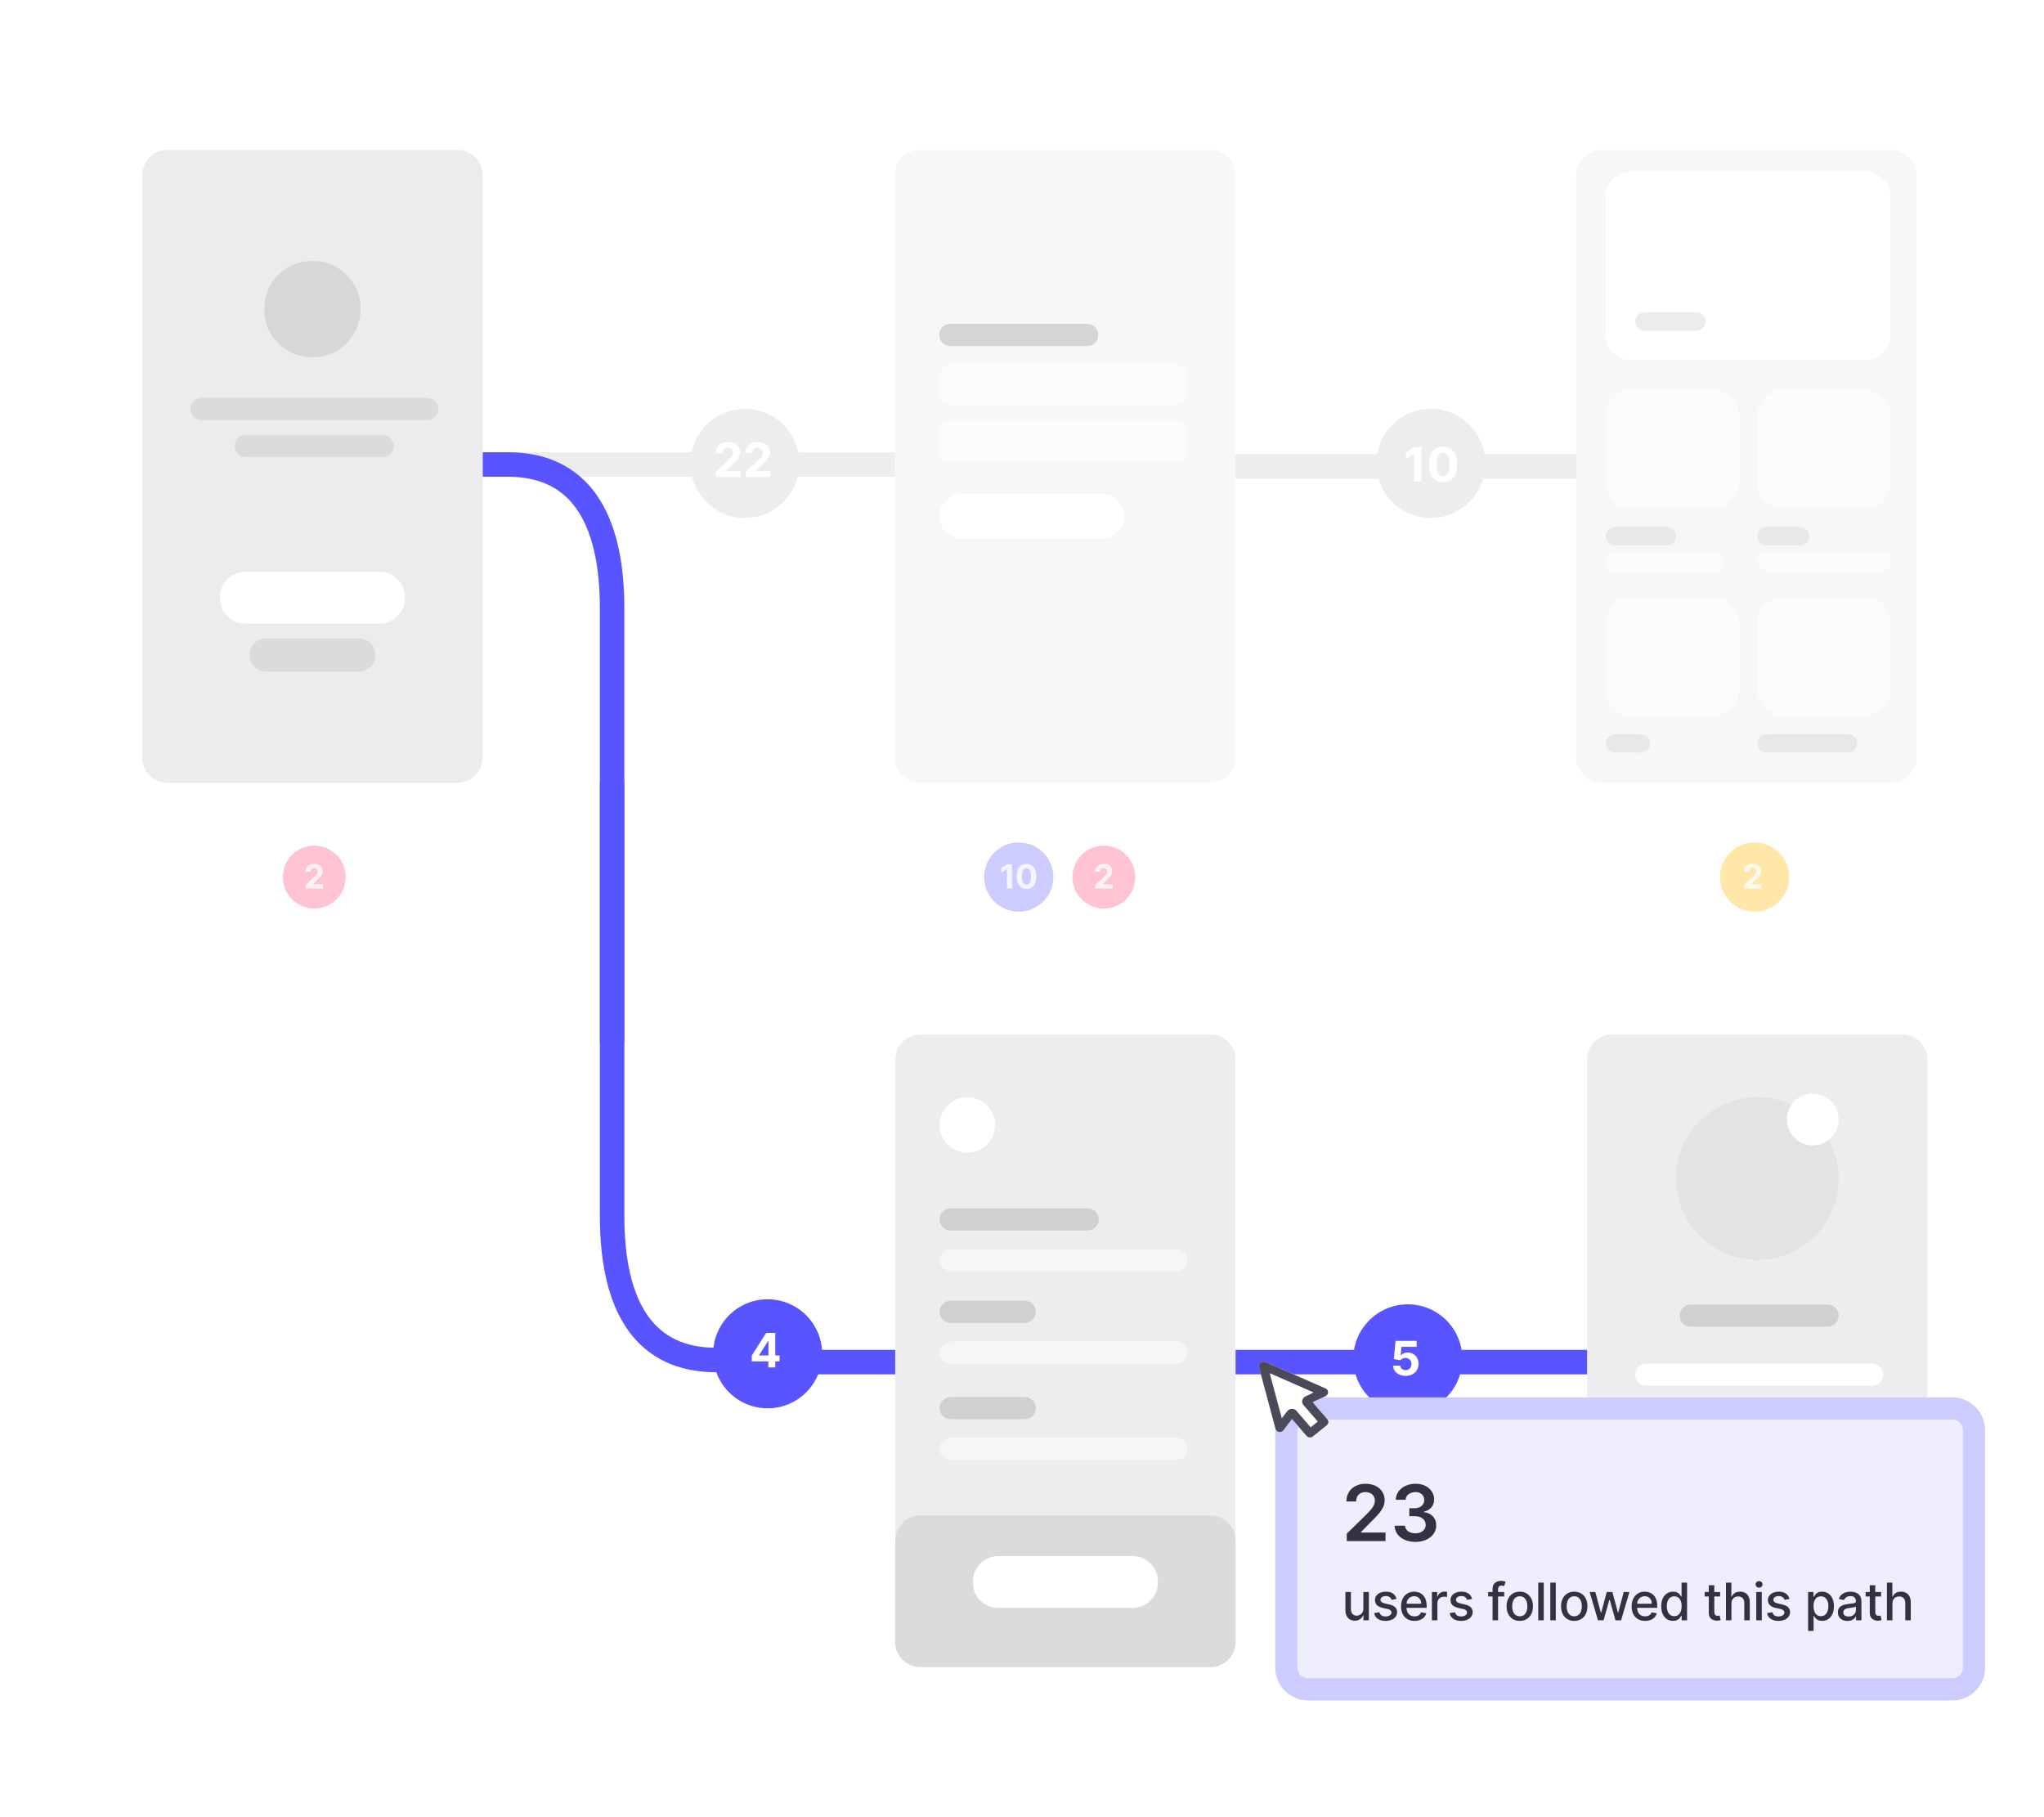 <svg width="450" height="400" viewBox="0 0 450 400" fill="none" xmlns="http://www.w3.org/2000/svg">
<path d="M106.252 102.242H203" stroke="#EDEDEF" stroke-width="5.39" stroke-linecap="square"/>
<path d="M268.682 102.656H350" stroke="#EDEDEF" stroke-width="5.39" stroke-linecap="square"/>
<path fill-rule="evenodd" clip-rule="evenodd" d="M164 114C170.627 114 176 108.627 176 102C176 95.373 170.627 90 164 90C157.373 90 152 95.373 152 102C152 108.627 157.373 114 164 114Z" fill="#EDEDEF"/>
<path fill-rule="evenodd" clip-rule="evenodd" d="M315 114C321.627 114 327 108.627 327 102C327 95.373 321.627 90 315 90C308.373 90 303 95.373 303 102C303 108.627 308.373 114 315 114Z" fill="#EDEDEF"/>
<path d="M157.616 105.001V103.843L160.321 101.338C160.551 101.116 160.744 100.915 160.9 100.737C161.059 100.559 161.179 100.385 161.26 100.214C161.342 100.041 161.383 99.854 161.383 99.653C161.383 99.431 161.332 99.239 161.23 99.078C161.129 98.915 160.99 98.79 160.815 98.703C160.639 98.614 160.44 98.57 160.217 98.57C159.985 98.57 159.782 98.617 159.609 98.711C159.436 98.805 159.302 98.94 159.208 99.115C159.114 99.291 159.067 99.5 159.067 99.742H157.542C157.542 99.245 157.654 98.813 157.879 98.447C158.105 98.081 158.42 97.798 158.826 97.597C159.232 97.397 159.699 97.297 160.229 97.297C160.773 97.297 161.247 97.393 161.65 97.586C162.056 97.777 162.371 98.042 162.596 98.38C162.821 98.719 162.934 99.108 162.934 99.546C162.934 99.833 162.877 100.116 162.763 100.396C162.652 100.675 162.453 100.986 162.166 101.327C161.879 101.666 161.474 102.073 160.952 102.548L159.843 103.635V103.687H163.034V105.001H157.616ZM164.198 105.001V103.843L166.904 101.338C167.134 101.116 167.327 100.915 167.482 100.737C167.641 100.559 167.761 100.385 167.842 100.214C167.924 100.041 167.965 99.854 167.965 99.653C167.965 99.431 167.914 99.239 167.813 99.078C167.711 98.915 167.573 98.79 167.397 98.703C167.221 98.614 167.022 98.57 166.8 98.57C166.567 98.57 166.364 98.617 166.191 98.711C166.018 98.805 165.884 98.94 165.79 99.115C165.696 99.291 165.649 99.5 165.649 99.742H164.124C164.124 99.245 164.237 98.813 164.462 98.447C164.687 98.081 165.002 97.798 165.408 97.597C165.814 97.397 166.281 97.297 166.811 97.297C167.355 97.297 167.829 97.393 168.232 97.586C168.638 97.777 168.953 98.042 169.178 98.38C169.403 98.719 169.516 99.108 169.516 99.546C169.516 99.833 169.459 100.116 169.345 100.396C169.234 100.675 169.035 100.986 168.748 101.327C168.461 101.666 168.056 102.073 167.534 102.548L166.425 103.635V103.687H169.616V105.001H164.198Z" fill="white"/>
<path d="M312.922 98.401V106.001H311.316V99.926H311.271L309.531 101.017V99.592L311.412 98.401H312.922ZM317.709 106.168C317.07 106.166 316.521 106.008 316.061 105.697C315.603 105.385 315.251 104.933 315.003 104.342C314.758 103.751 314.637 103.04 314.64 102.208C314.64 101.38 314.762 100.673 315.007 100.089C315.254 99.505 315.607 99.061 316.065 98.757C316.525 98.45 317.073 98.297 317.709 98.297C318.344 98.297 318.891 98.45 319.349 98.757C319.809 99.064 320.163 99.509 320.41 100.093C320.658 100.675 320.78 101.38 320.778 102.208C320.778 103.042 320.654 103.755 320.406 104.346C320.162 104.937 319.81 105.389 319.353 105.7C318.895 106.012 318.347 106.168 317.709 106.168ZM317.709 104.836C318.144 104.836 318.492 104.617 318.751 104.179C319.011 103.741 319.14 103.084 319.137 102.208C319.137 101.632 319.078 101.152 318.959 100.769C318.843 100.385 318.677 100.097 318.462 99.904C318.249 99.711 317.998 99.614 317.709 99.614C317.276 99.614 316.929 99.831 316.67 100.264C316.41 100.697 316.279 101.345 316.276 102.208C316.276 102.792 316.334 103.28 316.451 103.671C316.569 104.059 316.736 104.351 316.952 104.546C317.167 104.739 317.419 104.836 317.709 104.836Z" fill="white"/>
<path d="M224.692 168.219V218.237" stroke="url(#paint0_linear_2459_156713)" stroke-width="1.393" stroke-linecap="square"/>
<path fill-rule="evenodd" clip-rule="evenodd" d="M224.286 199.988C228.11 199.988 231.21 196.888 231.21 193.064C231.21 189.24 228.11 186.141 224.286 186.141C220.462 186.141 217.362 189.24 217.362 193.064C217.362 196.888 220.462 199.988 224.286 199.988Z" fill="#CDCCFF" stroke="#CDCCFF" stroke-width="1.393"/>
<path opacity="0.8" d="M222.812 190.245V195.576H221.685V191.315H221.654L220.433 192.08V191.08L221.753 190.245H222.812ZM225.986 195.693C225.539 195.692 225.153 195.581 224.831 195.363C224.509 195.144 224.262 194.827 224.089 194.412C223.917 193.998 223.832 193.499 223.833 192.916C223.833 192.334 223.919 191.839 224.091 191.429C224.265 191.019 224.512 190.708 224.833 190.494C225.156 190.279 225.54 190.172 225.986 190.172C226.432 190.172 226.816 190.279 227.137 190.494C227.46 190.71 227.708 191.022 227.882 191.432C228.055 191.84 228.141 192.334 228.139 192.916C228.139 193.5 228.053 194 227.879 194.415C227.707 194.83 227.461 195.147 227.14 195.365C226.819 195.584 226.434 195.693 225.986 195.693ZM225.986 194.759C226.292 194.759 226.536 194.605 226.718 194.298C226.9 193.991 226.99 193.53 226.989 192.916C226.989 192.511 226.947 192.174 226.864 191.905C226.782 191.636 226.666 191.434 226.515 191.299C226.366 191.164 226.189 191.096 225.986 191.096C225.683 191.096 225.44 191.248 225.257 191.551C225.075 191.855 224.983 192.31 224.982 192.916C224.982 193.325 225.022 193.667 225.104 193.941C225.187 194.214 225.304 194.419 225.455 194.556C225.606 194.691 225.783 194.759 225.986 194.759Z" fill="white"/>
<path d="M243.428 168.219V218.237" stroke="url(#paint1_linear_2459_156713)" stroke-width="1.393" stroke-linecap="square"/>
<path fill-rule="evenodd" clip-rule="evenodd" d="M243.019 199.988C246.843 199.988 249.943 196.888 249.943 193.064C249.943 189.24 246.843 186.141 243.019 186.141C239.196 186.141 236.096 189.24 236.096 193.064C236.096 196.888 239.196 199.988 243.019 199.988Z" fill="#FFC3D2"/>
<path opacity="0.8" d="M241.143 195.576V194.764L243.041 193.007C243.202 192.85 243.338 192.71 243.447 192.585C243.558 192.46 243.642 192.338 243.7 192.218C243.757 192.096 243.785 191.965 243.785 191.825C243.785 191.669 243.75 191.534 243.679 191.421C243.608 191.307 243.51 191.219 243.387 191.158C243.264 191.096 243.124 191.065 242.968 191.065C242.805 191.065 242.663 191.098 242.541 191.164C242.42 191.229 242.326 191.324 242.26 191.447C242.194 191.571 242.161 191.717 242.161 191.887H241.091C241.091 191.538 241.17 191.236 241.328 190.979C241.486 190.722 241.707 190.523 241.992 190.383C242.276 190.242 242.604 190.172 242.976 190.172C243.358 190.172 243.69 190.239 243.973 190.375C244.258 190.508 244.479 190.694 244.637 190.932C244.795 191.17 244.874 191.442 244.874 191.749C244.874 191.951 244.834 192.149 244.754 192.345C244.676 192.542 244.536 192.759 244.335 192.999C244.133 193.237 243.85 193.522 243.483 193.855L242.705 194.618V194.655H244.944V195.576H241.143Z" fill="white"/>
<path d="M385.881 168.219V218.237" stroke="url(#paint2_linear_2459_156713)" stroke-width="1.393" stroke-linecap="square"/>
<path fill-rule="evenodd" clip-rule="evenodd" d="M386.289 199.988C390.113 199.988 393.212 196.888 393.212 193.064C393.212 189.24 390.113 186.141 386.289 186.141C382.465 186.141 379.365 189.24 379.365 193.064C379.365 196.888 382.465 199.988 386.289 199.988Z" fill="#FFE7A9" stroke="#FFE7A9" stroke-width="1.393"/>
<path opacity="0.8" d="M384.005 195.576V194.764L385.903 193.007C386.065 192.85 386.2 192.71 386.309 192.585C386.42 192.46 386.505 192.338 386.562 192.218C386.619 192.096 386.648 191.965 386.648 191.825C386.648 191.669 386.612 191.534 386.541 191.421C386.47 191.307 386.373 191.219 386.249 191.158C386.126 191.096 385.987 191.065 385.83 191.065C385.667 191.065 385.525 191.098 385.403 191.164C385.282 191.229 385.188 191.324 385.122 191.447C385.056 191.571 385.023 191.717 385.023 191.887H383.953C383.953 191.538 384.032 191.236 384.19 190.979C384.348 190.722 384.569 190.523 384.854 190.383C385.139 190.242 385.467 190.172 385.838 190.172C386.22 190.172 386.552 190.239 386.835 190.375C387.12 190.508 387.341 190.694 387.499 190.932C387.657 191.17 387.736 191.442 387.736 191.749C387.736 191.951 387.696 192.149 387.616 192.345C387.538 192.542 387.398 192.759 387.197 192.999C386.996 193.237 386.712 193.522 386.346 193.855L385.567 194.618V194.655H387.806V195.576H384.005Z" fill="white"/>
<path d="M266.366 33H202.571C199.494 33 197 35.494 197 38.572V166.716C197 169.793 199.494 172.287 202.571 172.287H266.366C269.443 172.287 271.938 169.793 271.938 166.716V38.572C271.938 35.494 269.443 33 266.366 33Z" fill="#F6F7F8"/>
<path d="M242.614 108.758H211.662C208.963 108.758 206.774 110.946 206.774 113.645C206.774 116.344 208.963 118.532 211.662 118.532H242.614C245.313 118.532 247.502 116.344 247.502 113.645C247.502 110.946 245.313 108.758 242.614 108.758Z" fill="white"/>
<path opacity="0.5" d="M258.911 80.25H209.212C207.866 80.25 206.774 81.341 206.774 82.688V86.772C206.774 88.119 207.866 89.21 209.212 89.21H258.911C260.257 89.21 261.349 88.119 261.349 86.772V82.688C261.349 81.341 260.257 80.25 258.911 80.25Z" fill="white"/>
<path opacity="0.5" d="M258.911 92.461H209.212C207.866 92.461 206.774 93.552 206.774 94.898V98.983C206.774 100.33 207.866 101.421 209.212 101.421H258.911C260.257 101.421 261.349 100.33 261.349 98.983V94.898C261.349 93.552 260.257 92.461 258.911 92.461Z" fill="white"/>
<path opacity="0.5" d="M239.362 71.289H209.212C207.866 71.289 206.774 72.38 206.774 73.727V73.739C206.774 75.085 207.866 76.176 209.212 76.176H239.362C240.708 76.176 241.8 75.085 241.8 73.739V73.727C241.8 72.38 240.708 71.289 239.362 71.289Z" fill="#B5B5B5"/>
<path d="M416.366 33H352.571C349.494 33 347 35.494 347 38.572V166.716C347 169.793 349.494 172.287 352.571 172.287H416.366C419.443 172.287 421.938 169.793 421.938 166.716V38.572C421.938 35.494 419.443 33 416.366 33Z" fill="#F6F7F8"/>
<path opacity="0.5" d="M377.269 85.836H359.088C356.011 85.836 353.517 88.33 353.517 91.407V106.33C353.517 109.407 356.011 111.901 359.088 111.901H377.269C380.346 111.901 382.84 109.407 382.84 106.33V91.407C382.84 88.33 380.346 85.836 377.269 85.836Z" fill="white"/>
<path opacity="0.5" d="M377.546 121.68H355.553C354.428 121.68 353.517 122.591 353.517 123.716V123.716C353.517 124.841 354.428 125.752 355.553 125.752H377.546C378.67 125.752 379.582 124.841 379.582 123.716V123.716C379.582 122.591 378.67 121.68 377.546 121.68Z" fill="white"/>
<path opacity="0.5" d="M366.957 115.977H355.553C354.428 115.977 353.517 116.888 353.517 118.013V118.013C353.517 119.138 354.428 120.049 355.553 120.049H366.957C368.081 120.049 368.993 119.138 368.993 118.013V118.013C368.993 116.888 368.081 115.977 366.957 115.977Z" fill="#DBDBDE"/>
<path opacity="0.5" d="M410.665 85.836H392.485C389.408 85.836 386.913 88.33 386.913 91.407V106.33C386.913 109.407 389.408 111.901 392.485 111.901H410.665C413.742 111.901 416.237 109.407 416.237 106.33V91.407C416.237 88.33 413.742 85.836 410.665 85.836Z" fill="white"/>
<path opacity="0.5" d="M414.2 121.68H388.949C387.825 121.68 386.913 122.591 386.913 123.716V123.716C386.913 124.841 387.825 125.752 388.949 125.752H414.2C415.325 125.752 416.237 124.841 416.237 123.716V123.716C416.237 122.591 415.325 121.68 414.2 121.68Z" fill="white"/>
<path opacity="0.5" d="M396.28 115.977H388.949C387.825 115.977 386.913 116.888 386.913 118.013V118.013C386.913 119.138 387.825 120.049 388.949 120.049H396.28C397.405 120.049 398.317 119.138 398.317 118.013V118.013C398.317 116.888 397.405 115.977 396.28 115.977Z" fill="#DBDBDE"/>
<path opacity="0.5" d="M377.269 131.453H359.088C356.011 131.453 353.517 133.948 353.517 137.025V151.947C353.517 155.024 356.011 157.518 359.088 157.518H377.269C380.346 157.518 382.84 155.024 382.84 151.947V137.025C382.84 133.948 380.346 131.453 377.269 131.453Z" fill="white"/>
<path opacity="0.5" d="M361.255 161.602H355.553C354.428 161.602 353.517 162.513 353.517 163.638C353.517 164.763 354.428 165.674 355.553 165.674H361.255C362.379 165.674 363.291 164.763 363.291 163.638C363.291 162.513 362.379 161.602 361.255 161.602Z" fill="#DBDBDE"/>
<path opacity="0.5" d="M410.665 131.453H392.485C389.408 131.453 386.913 133.948 386.913 137.025V151.947C386.913 155.024 389.408 157.518 392.485 157.518H410.665C413.742 157.518 416.237 155.024 416.237 151.947V137.025C416.237 133.948 413.742 131.453 410.665 131.453Z" fill="white"/>
<path opacity="0.5" d="M406.869 161.602H388.949C387.825 161.602 386.913 162.513 386.913 163.638C386.913 164.763 387.825 165.674 388.949 165.674H406.869C407.994 165.674 408.906 164.763 408.906 163.638C408.906 162.513 407.994 161.602 406.869 161.602Z" fill="#DBDBDE"/>
<path d="M410.665 37.773H359.088C356.011 37.773 353.517 40.268 353.517 43.345V73.744C353.517 76.821 356.011 79.315 359.088 79.315H410.665C413.742 79.315 416.236 76.821 416.236 73.744V43.345C416.236 40.268 413.742 37.773 410.665 37.773Z" fill="white"/>
<path opacity="0.5" d="M373.471 68.734H362.068C360.943 68.734 360.031 69.646 360.031 70.771V70.771C360.031 71.895 360.943 72.807 362.068 72.807H373.471C374.596 72.807 375.508 71.895 375.508 70.771V70.771C375.508 69.646 374.596 68.734 373.471 68.734Z" fill="#DBDBDE"/>
<path d="M161 299.828H359" stroke="#5854FF" stroke-width="5.39" stroke-linecap="square"/>
<path fill-rule="evenodd" clip-rule="evenodd" d="M309.94 311.109C316.568 311.109 321.94 305.737 321.94 299.109C321.94 292.482 316.568 287.109 309.94 287.109C303.313 287.109 297.94 292.482 297.94 299.109C297.94 305.737 303.313 311.109 309.94 311.109Z" fill="#5854FF"/>
<path d="M309.458 302.859C308.933 302.859 308.466 302.762 308.055 302.569C307.647 302.376 307.323 302.11 307.083 301.772C306.843 301.433 306.718 301.044 306.708 300.606H308.267C308.284 300.901 308.408 301.139 308.638 301.323C308.868 301.506 309.141 301.597 309.458 301.597C309.71 301.597 309.933 301.541 310.126 301.43C310.321 301.316 310.473 301.159 310.582 300.959C310.693 300.756 310.749 300.524 310.749 300.261C310.749 299.994 310.692 299.759 310.578 299.556C310.467 299.353 310.313 299.195 310.115 299.081C309.917 298.968 309.69 298.909 309.436 298.907C309.213 298.907 308.997 298.953 308.786 299.044C308.578 299.136 308.416 299.261 308.3 299.419L306.872 299.163L307.232 295.156H311.877V296.469H308.556L308.36 298.373H308.404C308.538 298.185 308.739 298.029 309.009 297.905C309.279 297.781 309.58 297.72 309.914 297.72C310.372 297.72 310.78 297.827 311.139 298.042C311.497 298.258 311.781 298.553 311.988 298.929C312.196 299.303 312.299 299.733 312.296 300.22C312.299 300.733 312.18 301.188 311.94 301.586C311.703 301.982 311.37 302.293 310.942 302.521C310.517 302.746 310.022 302.859 309.458 302.859Z" fill="white"/>
<path d="M106.252 102.25C106.252 102.25 109.959 102.25 111.867 102.25C127.13 102.25 134.761 113.252 134.761 133.962C134.761 150.789 134.761 229.318 134.761 229.318" stroke="#5854FF" stroke-width="5.39"/>
<path d="M163.271 299.365C163.271 299.365 159.563 299.365 157.655 299.365C142.393 299.365 134.762 288.363 134.762 267.653C134.762 250.826 134.762 172.297 134.762 172.297" stroke="#5854FF" stroke-width="5.39"/>
<path d="M68.783 168.219V218.237" stroke="url(#paint3_linear_2459_156713)" stroke-width="1.393" stroke-linecap="square"/>
<path fill-rule="evenodd" clip-rule="evenodd" d="M69.191 199.988C73.015 199.988 76.115 196.888 76.115 193.064C76.115 189.24 73.015 186.141 69.191 186.141C65.367 186.141 62.268 189.24 62.268 193.064C62.268 196.888 65.367 199.988 69.191 199.988Z" fill="#FFC3D2"/>
<path opacity="0.8" d="M67.314 195.576V194.764L69.212 193.007C69.373 192.85 69.508 192.71 69.618 192.585C69.729 192.46 69.813 192.338 69.87 192.218C69.927 192.096 69.956 191.965 69.956 191.825C69.956 191.669 69.921 191.534 69.849 191.421C69.778 191.307 69.681 191.219 69.558 191.158C69.435 191.096 69.295 191.065 69.139 191.065C68.976 191.065 68.833 191.098 68.712 191.164C68.59 191.229 68.497 191.324 68.431 191.447C68.365 191.571 68.332 191.717 68.332 191.887H67.262C67.262 191.538 67.341 191.236 67.499 190.979C67.657 190.722 67.878 190.523 68.162 190.383C68.447 190.242 68.775 190.172 69.147 190.172C69.528 190.172 69.861 190.239 70.144 190.375C70.428 190.508 70.65 190.694 70.807 190.932C70.965 191.17 71.044 191.442 71.044 191.749C71.044 191.951 71.004 192.149 70.925 192.345C70.847 192.542 70.707 192.759 70.505 192.999C70.304 193.237 70.02 193.522 69.654 193.855L68.876 194.618V194.655H71.115V195.576H67.314Z" fill="white"/>
<path d="M100.683 33H36.888C33.811 33 31.316 35.494 31.316 38.572V166.716C31.316 169.793 33.811 172.287 36.888 172.287H100.683C103.76 172.287 106.254 169.793 106.254 166.716V38.572C106.254 35.494 103.76 33 100.683 33Z" fill="#ECECEE"/>
<path d="M83.578 125.859H53.993C50.916 125.859 48.422 128.354 48.422 131.431V131.692C48.422 134.769 50.916 137.263 53.993 137.263H83.578C86.654 137.263 89.149 134.769 89.149 131.692V131.431C89.149 128.354 86.654 125.859 83.578 125.859Z" fill="white"/>
<path d="M78.966 140.523H58.602C56.578 140.523 54.937 142.165 54.937 144.189C54.937 146.213 56.578 147.854 58.602 147.854H78.966C80.99 147.854 82.631 146.213 82.631 144.189C82.631 142.165 80.99 140.523 78.966 140.523Z" fill="#DBDBDE"/>
<path d="M94.042 87.578H44.343C42.997 87.578 41.905 88.669 41.905 90.016V90.028C41.905 91.374 42.997 92.465 44.343 92.465H94.042C95.388 92.465 96.48 91.374 96.48 90.028V90.016C96.48 88.669 95.388 87.578 94.042 87.578Z" fill="#DBDBDE"/>
<path d="M84.267 95.734H54.117C52.771 95.734 51.68 96.826 51.68 98.172V98.184C51.68 99.53 52.771 100.622 54.117 100.622H84.267C85.614 100.622 86.705 99.53 86.705 98.184V98.172C86.705 96.826 85.614 95.734 84.267 95.734Z" fill="#DBDBDE"/>
<path opacity="0.4" d="M68.928 57.445H68.643C62.873 57.445 58.196 62.122 58.196 67.892V68.177C58.196 73.946 62.873 78.623 68.643 78.623H68.928C74.697 78.623 79.374 73.946 79.374 68.177V67.892C79.374 62.122 74.697 57.445 68.928 57.445Z" fill="#B7B7BD"/>
<path d="M266.452 227.688H202.657C199.58 227.688 197.086 230.182 197.086 233.259V361.403C197.086 364.48 199.58 366.975 202.657 366.975H266.452C269.529 366.975 272.024 364.48 272.024 361.403V233.259C272.024 230.182 269.529 227.688 266.452 227.688Z" fill="#EDEDEF"/>
<path d="M266.451 333.57H202.656C199.579 333.57 197.085 336.065 197.085 339.142V361.395C197.085 364.472 199.579 366.967 202.656 366.967H266.451C269.528 366.967 272.023 364.472 272.023 361.395V339.142C272.023 336.065 269.528 333.57 266.451 333.57Z" fill="#DBDBDE"/>
<path d="M249.347 342.539H219.763C216.686 342.539 214.191 345.034 214.191 348.111V348.371C214.191 351.448 216.686 353.943 219.763 353.943H249.347C252.424 353.943 254.919 351.448 254.919 348.371V348.111C254.919 345.034 252.424 342.539 249.347 342.539Z" fill="white"/>
<path opacity="0.5" d="M258.997 274.93H209.298C207.952 274.93 206.86 276.021 206.86 277.367V277.379C206.86 278.726 207.952 279.817 209.298 279.817H258.997C260.343 279.817 261.435 278.726 261.435 277.379V277.367C261.435 276.021 260.343 274.93 258.997 274.93Z" fill="white"/>
<path opacity="0.5" d="M258.997 295.297H209.298C207.952 295.297 206.86 296.388 206.86 297.734V297.747C206.86 299.093 207.952 300.184 209.298 300.184H258.997C260.343 300.184 261.435 299.093 261.435 297.747V297.734C261.435 296.388 260.343 295.297 258.997 295.297Z" fill="white"/>
<path opacity="0.5" d="M258.997 316.469H209.298C207.952 316.469 206.86 317.56 206.86 318.906V318.918C206.86 320.265 207.952 321.356 209.298 321.356H258.997C260.343 321.356 261.435 320.265 261.435 318.918V318.906C261.435 317.56 260.343 316.469 258.997 316.469Z" fill="white"/>
<path opacity="0.5" d="M239.448 265.977H209.298C207.952 265.977 206.86 267.068 206.86 268.414V268.426C206.86 269.772 207.952 270.864 209.298 270.864H239.448C240.794 270.864 241.886 269.772 241.886 268.426V268.414C241.886 267.068 240.794 265.977 239.448 265.977Z" fill="#B5B5B5"/>
<path opacity="0.5" d="M225.601 286.32H209.298C207.952 286.32 206.86 287.412 206.86 288.758V288.77C206.86 290.116 207.952 291.208 209.298 291.208H225.601C226.947 291.208 228.038 290.116 228.038 288.77V288.758C228.038 287.412 226.947 286.32 225.601 286.32Z" fill="#B5B5B5"/>
<path opacity="0.5" d="M225.601 307.508H209.298C207.952 307.508 206.86 308.599 206.86 309.945V309.958C206.86 311.304 207.952 312.395 209.298 312.395H225.601C226.947 312.395 228.038 311.304 228.038 309.958V309.945C228.038 308.599 226.947 307.508 225.601 307.508Z" fill="#B5B5B5"/>
<path d="M219.078 247.632C219.078 244.259 216.343 241.523 212.969 241.523C209.595 241.523 206.86 244.259 206.86 247.632C206.86 251.006 209.595 253.742 212.969 253.742C216.343 253.742 219.078 251.006 219.078 247.632Z" fill="white"/>
<path fill-rule="evenodd" clip-rule="evenodd" d="M169 310C175.627 310 181 304.627 181 298C181 291.373 175.627 286 169 286C162.373 286 157 291.373 157 298C157 304.627 162.373 310 169 310Z" fill="#5854FF"/>
<path d="M165.501 299.662V298.397L168.674 293.398H169.765V295.15H169.119L167.119 298.315V298.374H171.628V299.662H165.501ZM169.149 300.998V299.276L169.179 298.716V293.398H170.685V300.998H169.149Z" fill="white"/>
<path d="M418.78 227.688H354.986C351.909 227.688 349.414 230.182 349.414 233.259V361.403C349.414 364.48 351.909 366.975 354.986 366.975H418.78C421.857 366.975 424.352 364.48 424.352 361.403V233.259C424.352 230.182 421.857 227.688 418.78 227.688Z" fill="#EDEDEF"/>
<path d="M418.776 344.164H354.982C351.905 344.164 349.41 346.659 349.41 349.736V361.4C349.41 364.477 351.905 366.971 354.982 366.971H418.776C421.854 366.971 424.348 364.477 424.348 361.4V349.736C424.348 346.659 421.854 344.164 418.776 344.164Z" fill="#EBEBEB"/>
<path d="M362.85 349.57H362.036C359.112 349.57 356.741 351.941 356.741 354.865C356.741 357.789 359.112 360.159 362.036 360.159H362.85C365.774 360.159 368.145 357.789 368.145 354.865C368.145 351.941 365.774 349.57 362.85 349.57Z" fill="white"/>
<path d="M379.14 349.57H378.326C375.402 349.57 373.031 351.941 373.031 354.865C373.031 357.789 375.402 360.159 378.326 360.159H379.14C382.064 360.159 384.435 357.789 384.435 354.865C384.435 351.941 382.064 349.57 379.14 349.57Z" fill="white"/>
<path d="M395.432 349.57H394.618C391.694 349.57 389.323 351.941 389.323 354.865C389.323 357.789 391.694 360.159 394.618 360.159H395.432C398.356 360.159 400.727 357.789 400.727 354.865C400.727 351.941 398.356 349.57 395.432 349.57Z" fill="white"/>
<path d="M411.722 349.57H410.908C407.984 349.57 405.613 351.941 405.613 354.865C405.613 357.789 407.984 360.159 410.908 360.159H411.722C414.646 360.159 417.017 357.789 417.017 354.865C417.017 351.941 414.646 349.57 411.722 349.57Z" fill="white"/>
<path d="M412.136 300.172H362.437C361.09 300.172 359.999 301.263 359.999 302.609V302.622C359.999 303.968 361.09 305.059 362.437 305.059H412.136C413.482 305.059 414.573 303.968 414.573 302.622V302.609C414.573 301.263 413.482 300.172 412.136 300.172Z" fill="white"/>
<path d="M412.136 309.141H362.437C361.09 309.141 359.999 310.232 359.999 311.578V311.59C359.999 312.937 361.09 314.028 362.437 314.028H412.136C413.482 314.028 414.573 312.937 414.573 311.59V311.578C414.573 310.232 413.482 309.141 412.136 309.141Z" fill="white"/>
<path d="M412.136 318.102H362.437C361.09 318.102 359.999 319.193 359.999 320.539V320.551C359.999 321.897 361.09 322.989 362.437 322.989H412.136C413.482 322.989 414.573 321.897 414.573 320.551V320.539C414.573 319.193 413.482 318.102 412.136 318.102Z" fill="white"/>
<path d="M412.136 327.062H362.437C361.09 327.062 359.999 328.154 359.999 329.5V329.512C359.999 330.858 361.09 331.95 362.437 331.95H412.136C413.482 331.95 414.573 330.858 414.573 329.512V329.5C414.573 328.154 413.482 327.062 412.136 327.062Z" fill="white"/>
<path opacity="0.5" d="M402.361 287.148H372.211C370.865 287.148 369.773 288.24 369.773 289.586V289.598C369.773 290.944 370.865 292.036 372.211 292.036H402.361C403.707 292.036 404.799 290.944 404.799 289.598V289.586C404.799 288.24 403.707 287.148 402.361 287.148Z" fill="#B5B5B5"/>
<path opacity="0.4" d="M404.798 259.443C404.798 249.546 396.775 241.523 386.878 241.523C376.981 241.523 368.958 249.546 368.958 259.443C368.958 269.34 376.981 277.363 386.878 277.363C396.775 277.363 404.798 269.34 404.798 259.443Z" fill="#D4D4D4"/>
<path d="M404.798 246.421C404.798 243.272 402.245 240.719 399.096 240.719C395.947 240.719 393.395 243.272 393.395 246.421V246.421C393.395 249.57 395.947 252.122 399.096 252.122C402.245 252.122 404.798 249.57 404.798 246.421V246.421Z" fill="white"/>
<g filter="url(#filter0_d_2459_156713)">
<path d="M283.194 314.787C283.194 312.16 285.324 310.031 287.95 310.031H429.827C432.454 310.031 434.583 312.16 434.583 314.787V367.103C434.583 369.729 432.454 371.858 429.827 371.858H287.95C285.324 371.858 283.194 369.729 283.194 367.103V314.787Z" fill="#EFEEFF"/>
<path d="M296.495 339.231V337.601L300.818 333.364C301.231 332.946 301.576 332.575 301.851 332.251C302.127 331.927 302.334 331.613 302.472 331.309C302.609 331.005 302.678 330.68 302.678 330.336C302.678 329.943 302.589 329.606 302.411 329.327C302.232 329.043 301.987 328.824 301.675 328.67C301.363 328.516 301.008 328.439 300.611 328.439C300.202 328.439 299.843 328.524 299.535 328.694C299.227 328.86 298.988 329.098 298.818 329.406C298.651 329.714 298.568 330.08 298.568 330.506H296.422C296.422 329.716 296.603 329.029 296.963 328.445C297.324 327.861 297.821 327.409 298.453 327.089C299.089 326.769 299.819 326.609 300.642 326.609C301.477 326.609 302.21 326.765 302.842 327.077C303.475 327.389 303.965 327.817 304.314 328.36C304.666 328.903 304.843 329.523 304.843 330.22C304.843 330.686 304.754 331.144 304.575 331.594C304.397 332.044 304.083 332.543 303.633 333.09C303.187 333.637 302.561 334.3 301.754 335.078L299.608 337.261V337.346H305.031V339.231H296.495ZM311.597 339.401C310.722 339.401 309.944 339.251 309.263 338.951C308.586 338.651 308.051 338.233 307.658 337.698C307.265 337.163 307.056 336.545 307.031 335.844H309.317C309.338 336.181 309.449 336.474 309.652 336.726C309.854 336.973 310.124 337.165 310.46 337.303C310.797 337.441 311.174 337.51 311.591 337.51C312.037 337.51 312.432 337.433 312.777 337.279C313.121 337.121 313.391 336.902 313.585 336.622C313.78 336.343 313.875 336.02 313.871 335.656C313.875 335.279 313.778 334.946 313.579 334.659C313.381 334.371 313.093 334.146 312.716 333.984C312.343 333.822 311.893 333.741 311.366 333.741H310.266V332.002H311.366C311.8 332.002 312.179 331.927 312.503 331.777C312.832 331.627 313.089 331.416 313.275 331.144C313.462 330.869 313.553 330.551 313.549 330.19C313.553 329.837 313.474 329.531 313.312 329.272C313.154 329.008 312.929 328.804 312.637 328.658C312.349 328.512 312.011 328.439 311.622 328.439C311.241 328.439 310.888 328.508 310.564 328.646C310.24 328.783 309.978 328.98 309.78 329.235C309.581 329.487 309.476 329.787 309.463 330.135H307.293C307.309 329.438 307.51 328.826 307.895 328.299C308.284 327.768 308.803 327.355 309.451 327.059C310.1 326.759 310.827 326.609 311.634 326.609C312.465 326.609 313.186 326.765 313.798 327.077C314.414 327.385 314.891 327.801 315.227 328.323C315.563 328.846 315.732 329.424 315.732 330.056C315.736 330.757 315.529 331.345 315.111 331.819C314.698 332.294 314.155 332.604 313.482 332.75V332.847C314.358 332.968 315.028 333.293 315.494 333.82C315.965 334.342 316.198 334.993 316.194 335.771C316.194 336.468 315.995 337.093 315.598 337.644C315.205 338.191 314.662 338.621 313.968 338.933C313.279 339.245 312.489 339.401 311.597 339.401Z" fill="#33333F"/>
<path d="M300.147 354.085V350.441H301.363V356.667H300.171V355.589H300.107C299.963 355.921 299.734 356.198 299.418 356.42C299.104 356.639 298.714 356.748 298.246 356.748C297.846 356.748 297.492 356.66 297.184 356.485C296.879 356.306 296.638 356.043 296.463 355.694C296.29 355.346 296.203 354.915 296.203 354.401V350.441H297.415V354.255C297.415 354.68 297.533 355.017 297.768 355.269C298.003 355.52 298.308 355.646 298.684 355.646C298.911 355.646 299.137 355.589 299.361 355.475C299.588 355.362 299.776 355.19 299.924 354.961C300.076 354.731 300.15 354.439 300.147 354.085ZM307.466 351.961L306.368 352.156C306.322 352.015 306.249 351.882 306.149 351.755C306.052 351.628 305.919 351.524 305.752 351.443C305.584 351.361 305.375 351.321 305.124 351.321C304.781 351.321 304.494 351.398 304.264 351.552C304.035 351.703 303.92 351.899 303.92 352.14C303.92 352.348 303.997 352.515 304.151 352.642C304.305 352.769 304.554 352.873 304.897 352.954L305.886 353.181C306.459 353.314 306.885 353.518 307.166 353.793C307.448 354.069 307.588 354.427 307.588 354.867C307.588 355.24 307.48 355.573 307.264 355.865C307.05 356.154 306.752 356.381 306.368 356.545C305.987 356.71 305.545 356.793 305.043 356.793C304.345 356.793 303.777 356.644 303.336 356.347C302.896 356.047 302.626 355.621 302.526 355.07L303.697 354.892C303.77 355.197 303.92 355.428 304.147 355.585C304.374 355.739 304.67 355.816 305.035 355.816C305.432 355.816 305.749 355.733 305.987 355.569C306.225 355.401 306.344 355.197 306.344 354.957C306.344 354.762 306.271 354.599 306.125 354.466C305.982 354.334 305.761 354.234 305.464 354.166L304.41 353.935C303.829 353.803 303.4 353.592 303.121 353.303C302.846 353.014 302.708 352.648 302.708 352.205C302.708 351.837 302.811 351.515 303.016 351.24C303.221 350.964 303.505 350.749 303.867 350.595C304.229 350.439 304.644 350.36 305.112 350.36C305.784 350.36 306.314 350.506 306.7 350.798C307.087 351.087 307.342 351.475 307.466 351.961ZM311.413 356.793C310.8 356.793 310.272 356.662 309.829 356.4C309.388 356.135 309.048 355.763 308.807 355.285C308.569 354.804 308.451 354.241 308.451 353.595C308.451 352.957 308.569 352.395 308.807 351.909C309.048 351.422 309.383 351.043 309.812 350.77C310.245 350.497 310.75 350.36 311.328 350.36C311.68 350.36 312.02 350.418 312.35 350.535C312.679 350.651 312.975 350.833 313.237 351.082C313.5 351.33 313.706 351.653 313.858 352.05C314.009 352.445 314.085 352.925 314.085 353.489V353.919H309.136V353.011H312.897C312.897 352.692 312.832 352.41 312.702 352.164C312.573 351.915 312.39 351.719 312.155 351.576C311.923 351.433 311.65 351.361 311.336 351.361C310.996 351.361 310.699 351.445 310.445 351.613C310.193 351.778 309.999 351.994 309.861 352.261C309.726 352.526 309.658 352.814 309.658 353.125V353.834C309.658 354.25 309.731 354.604 309.877 354.896C310.026 355.188 310.233 355.411 310.497 355.565C310.762 355.716 311.072 355.792 311.426 355.792C311.655 355.792 311.865 355.759 312.054 355.694C312.243 355.627 312.407 355.527 312.544 355.394C312.682 355.262 312.788 355.098 312.86 354.904L314.008 355.111C313.916 355.448 313.751 355.744 313.513 355.998C313.278 356.25 312.982 356.445 312.625 356.586C312.271 356.724 311.867 356.793 311.413 356.793ZM315.239 356.667V350.441H316.41V351.43H316.475C316.589 351.095 316.789 350.832 317.075 350.64C317.364 350.445 317.691 350.348 318.056 350.348C318.132 350.348 318.221 350.351 318.323 350.356C318.429 350.362 318.511 350.368 318.571 350.377V351.536C318.522 351.522 318.436 351.507 318.311 351.491C318.187 351.472 318.063 351.463 317.938 351.463C317.652 351.463 317.397 351.524 317.172 351.645C316.951 351.764 316.775 351.93 316.645 352.144C316.516 352.354 316.451 352.595 316.451 352.865V356.667H315.239ZM324.094 351.961L322.996 352.156C322.95 352.015 322.877 351.882 322.777 351.755C322.68 351.628 322.547 351.524 322.38 351.443C322.212 351.361 322.003 351.321 321.752 351.321C321.408 351.321 321.122 351.398 320.892 351.552C320.663 351.703 320.548 351.899 320.548 352.14C320.548 352.348 320.625 352.515 320.779 352.642C320.933 352.769 321.182 352.873 321.525 352.954L322.514 353.181C323.087 353.314 323.513 353.518 323.794 353.793C324.075 354.069 324.216 354.427 324.216 354.867C324.216 355.24 324.108 355.573 323.892 355.865C323.678 356.154 323.38 356.381 322.996 356.545C322.615 356.71 322.173 356.793 321.671 356.793C320.973 356.793 320.405 356.644 319.964 356.347C319.524 356.047 319.254 355.621 319.154 355.07L320.325 354.892C320.398 355.197 320.548 355.428 320.775 355.585C321.002 355.739 321.298 355.816 321.662 355.816C322.06 355.816 322.377 355.733 322.615 355.569C322.853 355.401 322.972 355.197 322.972 354.957C322.972 354.762 322.899 354.599 322.753 354.466C322.61 354.334 322.389 354.234 322.092 354.166L321.038 353.935C320.457 353.803 320.028 353.592 319.749 353.303C319.474 353.014 319.336 352.648 319.336 352.205C319.336 351.837 319.439 351.515 319.644 351.24C319.849 350.964 320.133 350.749 320.495 350.595C320.857 350.439 321.272 350.36 321.74 350.36C322.412 350.36 322.942 350.506 323.328 350.798C323.715 351.087 323.97 351.475 324.094 351.961ZM331.152 350.441V351.414H327.633V350.441H331.152ZM328.598 356.667V349.72C328.598 349.331 328.683 349.008 328.853 348.751C329.024 348.492 329.249 348.299 329.53 348.172C329.811 348.042 330.117 347.977 330.446 347.977C330.689 347.977 330.898 347.997 331.07 348.038C331.243 348.076 331.372 348.111 331.456 348.143L331.172 349.124C331.115 349.108 331.042 349.089 330.953 349.067C330.864 349.043 330.756 349.031 330.629 349.031C330.334 349.031 330.123 349.104 329.996 349.25C329.872 349.396 329.81 349.606 329.81 349.882V356.667H328.598ZM334.589 356.793C334.005 356.793 333.496 356.659 333.061 356.391C332.626 356.124 332.288 355.75 332.048 355.269C331.807 354.788 331.687 354.226 331.687 353.583C331.687 352.937 331.807 352.372 332.048 351.888C332.288 351.405 332.626 351.029 333.061 350.762C333.496 350.494 334.005 350.36 334.589 350.36C335.173 350.36 335.682 350.494 336.117 350.762C336.552 351.029 336.89 351.405 337.13 351.888C337.371 352.372 337.491 352.937 337.491 353.583C337.491 354.226 337.371 354.788 337.13 355.269C336.89 355.75 336.552 356.124 336.117 356.391C335.682 356.659 335.173 356.793 334.589 356.793ZM334.593 355.775C334.971 355.775 335.285 355.675 335.533 355.475C335.782 355.275 335.966 355.009 336.085 354.677C336.206 354.345 336.267 353.978 336.267 353.579C336.267 353.181 336.206 352.817 336.085 352.484C335.966 352.149 335.782 351.88 335.533 351.678C335.285 351.475 334.971 351.374 334.593 351.374C334.212 351.374 333.896 351.475 333.645 351.678C333.396 351.88 333.211 352.149 333.089 352.484C332.97 352.817 332.911 353.181 332.911 353.579C332.911 353.978 332.97 354.345 333.089 354.677C333.211 355.009 333.396 355.275 333.645 355.475C333.896 355.675 334.212 355.775 334.593 355.775ZM339.865 348.366V356.667H338.654V348.366H339.865ZM342.517 348.366V356.667H341.306V348.366H342.517ZM346.58 356.793C345.996 356.793 345.487 356.659 345.052 356.391C344.617 356.124 344.279 355.75 344.039 355.269C343.798 354.788 343.678 354.226 343.678 353.583C343.678 352.937 343.798 352.372 344.039 351.888C344.279 351.405 344.617 351.029 345.052 350.762C345.487 350.494 345.996 350.36 346.58 350.36C347.164 350.36 347.673 350.494 348.108 350.762C348.543 351.029 348.881 351.405 349.121 351.888C349.362 352.372 349.482 352.937 349.482 353.583C349.482 354.226 349.362 354.788 349.121 355.269C348.881 355.75 348.543 356.124 348.108 356.391C347.673 356.659 347.164 356.793 346.58 356.793ZM346.584 355.775C346.962 355.775 347.276 355.675 347.524 355.475C347.773 355.275 347.957 355.009 348.076 354.677C348.197 354.345 348.258 353.978 348.258 353.579C348.258 353.181 348.197 352.817 348.076 352.484C347.957 352.149 347.773 351.88 347.524 351.678C347.276 351.475 346.962 351.374 346.584 351.374C346.203 351.374 345.887 351.475 345.636 351.678C345.387 351.88 345.202 352.149 345.08 352.484C344.961 352.817 344.902 353.181 344.902 353.579C344.902 353.978 344.961 354.345 345.08 354.677C345.202 355.009 345.387 355.275 345.636 355.475C345.887 355.675 346.203 355.775 346.584 355.775ZM351.805 356.667L349.973 350.441H351.225L352.445 355.013H352.506L353.73 350.441H354.983L356.199 354.993H356.259L357.471 350.441H358.724L356.896 356.667H355.659L354.395 352.172H354.302L353.037 356.667H351.805ZM362.177 356.793C361.564 356.793 361.036 356.662 360.592 356.4C360.152 356.135 359.812 355.763 359.571 355.285C359.333 354.804 359.214 354.241 359.214 353.595C359.214 352.957 359.333 352.395 359.571 351.909C359.812 351.422 360.147 351.043 360.576 350.77C361.009 350.497 361.514 350.36 362.092 350.36C362.443 350.36 362.784 350.418 363.114 350.535C363.443 350.651 363.739 350.833 364.001 351.082C364.263 351.33 364.47 351.653 364.621 352.05C364.773 352.445 364.848 352.925 364.848 353.489V353.919H359.899V353.011H363.661C363.661 352.692 363.596 352.41 363.466 352.164C363.336 351.915 363.154 351.719 362.919 351.576C362.687 351.433 362.414 351.361 362.1 351.361C361.76 351.361 361.463 351.445 361.209 351.613C360.957 351.778 360.763 351.994 360.625 352.261C360.49 352.526 360.422 352.814 360.422 353.125V353.834C360.422 354.25 360.495 354.604 360.641 354.896C360.79 355.188 360.996 355.411 361.261 355.565C361.526 355.716 361.835 355.792 362.189 355.792C362.419 355.792 362.629 355.759 362.818 355.694C363.007 355.627 363.17 355.527 363.308 355.394C363.446 355.262 363.551 355.098 363.624 354.904L364.771 355.111C364.679 355.448 364.515 355.744 364.277 355.998C364.042 356.25 363.746 356.445 363.389 356.586C363.035 356.724 362.631 356.793 362.177 356.793ZM368.333 356.789C367.831 356.789 367.382 356.66 366.988 356.404C366.596 356.144 366.288 355.775 366.064 355.297C365.842 354.816 365.731 354.239 365.731 353.566C365.731 352.894 365.843 352.318 366.068 351.84C366.295 351.361 366.605 350.995 367 350.741C367.394 350.487 367.842 350.36 368.341 350.36C368.728 350.36 369.039 350.425 369.274 350.555C369.511 350.682 369.695 350.83 369.825 351.001C369.957 351.171 370.06 351.321 370.133 351.451H370.206V348.366H371.418V356.667H370.234V355.698H370.133C370.06 355.831 369.955 355.982 369.817 356.152C369.682 356.323 369.495 356.471 369.257 356.598C369.02 356.725 368.712 356.789 368.333 356.789ZM368.601 355.755C368.949 355.755 369.244 355.663 369.484 355.479C369.728 355.293 369.911 355.035 370.036 354.705C370.163 354.376 370.226 353.992 370.226 353.554C370.226 353.122 370.164 352.744 370.04 352.419C369.915 352.095 369.733 351.842 369.493 351.661C369.252 351.48 368.955 351.39 368.601 351.39C368.236 351.39 367.932 351.484 367.689 351.674C367.446 351.863 367.262 352.121 367.138 352.448C367.016 352.775 366.955 353.143 366.955 353.554C366.955 353.97 367.017 354.345 367.142 354.677C367.266 355.009 367.45 355.273 367.693 355.467C367.939 355.659 368.241 355.755 368.601 355.755ZM378.694 350.441V351.414H375.293V350.441H378.694ZM376.205 348.95H377.417V354.839C377.417 355.074 377.452 355.251 377.522 355.37C377.593 355.486 377.683 355.566 377.794 355.609C377.907 355.65 378.03 355.67 378.163 355.67C378.26 355.67 378.345 355.663 378.418 355.65C378.491 355.636 378.548 355.625 378.588 355.617L378.807 356.618C378.737 356.645 378.637 356.672 378.507 356.699C378.378 356.729 378.216 356.745 378.021 356.748C377.702 356.754 377.405 356.697 377.129 356.578C376.854 356.459 376.631 356.275 376.46 356.027C376.29 355.778 376.205 355.466 376.205 355.09V348.95ZM381.19 352.971V356.667H379.978V348.366H381.174V351.455H381.251C381.397 351.12 381.619 350.853 381.919 350.656C382.219 350.459 382.611 350.36 383.095 350.36C383.522 350.36 383.895 350.448 384.213 350.624C384.535 350.799 384.784 351.062 384.959 351.41C385.138 351.756 385.227 352.188 385.227 352.707V356.667H384.015V352.853C384.015 352.396 383.897 352.042 383.662 351.791C383.427 351.537 383.1 351.41 382.681 351.41C382.395 351.41 382.138 351.471 381.911 351.592C381.687 351.714 381.51 351.892 381.38 352.127C381.253 352.36 381.19 352.641 381.19 352.971ZM386.654 356.667V350.441H387.866V356.667H386.654ZM387.266 349.481C387.055 349.481 386.874 349.411 386.723 349.27C386.574 349.127 386.5 348.957 386.5 348.759C386.5 348.559 386.574 348.389 386.723 348.249C386.874 348.105 387.055 348.034 387.266 348.034C387.477 348.034 387.656 348.105 387.805 348.249C387.956 348.389 388.032 348.559 388.032 348.759C388.032 348.957 387.956 349.127 387.805 349.27C387.656 349.411 387.477 349.481 387.266 349.481ZM393.971 351.961L392.873 352.156C392.827 352.015 392.754 351.882 392.654 351.755C392.556 351.628 392.424 351.524 392.257 351.443C392.089 351.361 391.88 351.321 391.628 351.321C391.285 351.321 390.999 351.398 390.769 351.552C390.539 351.703 390.425 351.899 390.425 352.14C390.425 352.348 390.502 352.515 390.656 352.642C390.81 352.769 391.058 352.873 391.401 352.954L392.39 353.181C392.963 353.314 393.39 353.518 393.671 353.793C393.952 354.069 394.093 354.427 394.093 354.867C394.093 355.24 393.985 355.573 393.768 355.865C393.555 356.154 393.256 356.381 392.873 356.545C392.492 356.71 392.05 356.793 391.547 356.793C390.85 356.793 390.281 356.644 389.841 356.347C389.4 356.047 389.13 355.621 389.03 355.07L390.202 354.892C390.275 355.197 390.425 355.428 390.651 355.585C390.878 355.739 391.174 355.816 391.539 355.816C391.936 355.816 392.254 355.733 392.492 355.569C392.729 355.401 392.848 355.197 392.848 354.957C392.848 354.762 392.775 354.599 392.629 354.466C392.486 354.334 392.266 354.234 391.969 354.166L390.915 353.935C390.334 353.803 389.904 353.592 389.626 353.303C389.35 353.014 389.213 352.648 389.213 352.205C389.213 351.837 389.315 351.515 389.521 351.24C389.726 350.964 390.01 350.749 390.372 350.595C390.734 350.439 391.149 350.36 391.616 350.36C392.289 350.36 392.819 350.506 393.205 350.798C393.591 351.087 393.847 351.475 393.971 351.961ZM398.065 359.002V350.441H399.249V351.451H399.35C399.42 351.321 399.522 351.171 399.654 351.001C399.787 350.83 399.97 350.682 400.205 350.555C400.44 350.425 400.751 350.36 401.138 350.36C401.64 350.36 402.089 350.487 402.483 350.741C402.878 350.995 403.187 351.361 403.411 351.84C403.638 352.318 403.752 352.894 403.752 353.566C403.752 354.239 403.64 354.816 403.416 355.297C403.191 355.775 402.883 356.144 402.491 356.404C402.1 356.66 401.652 356.789 401.15 356.789C400.771 356.789 400.462 356.725 400.222 356.598C399.984 356.471 399.797 356.323 399.662 356.152C399.527 355.982 399.423 355.831 399.35 355.698H399.277V359.002H398.065ZM399.253 353.554C399.253 353.992 399.316 354.376 399.443 354.705C399.57 355.035 399.754 355.293 399.995 355.479C400.235 355.663 400.53 355.755 400.878 355.755C401.24 355.755 401.543 355.659 401.786 355.467C402.029 355.273 402.213 355.009 402.337 354.677C402.464 354.345 402.528 353.97 402.528 353.554C402.528 353.143 402.466 352.775 402.341 352.448C402.22 352.121 402.036 351.863 401.79 351.674C401.547 351.484 401.243 351.39 400.878 351.39C400.527 351.39 400.23 351.48 399.987 351.661C399.746 351.842 399.564 352.095 399.439 352.419C399.315 352.744 399.253 353.122 399.253 353.554ZM406.731 356.805C406.337 356.805 405.98 356.732 405.661 356.586C405.342 356.437 405.09 356.223 404.903 355.942C404.72 355.661 404.628 355.316 404.628 354.908C404.628 354.557 404.695 354.268 404.83 354.041C404.965 353.814 405.148 353.634 405.378 353.502C405.607 353.369 405.864 353.269 406.148 353.202C406.431 353.134 406.72 353.083 407.015 353.048C407.388 353.004 407.691 352.969 407.923 352.942C408.155 352.912 408.324 352.865 408.43 352.8C408.535 352.735 408.588 352.63 408.588 352.484V352.456C408.588 352.102 408.488 351.828 408.288 351.633C408.09 351.438 407.796 351.341 407.404 351.341C406.996 351.341 406.675 351.432 406.439 351.613C406.207 351.791 406.046 351.99 405.957 352.209L404.818 351.949C404.953 351.571 405.151 351.266 405.41 351.033C405.672 350.798 405.973 350.628 406.314 350.522C406.654 350.414 407.012 350.36 407.388 350.36C407.636 350.36 407.9 350.39 408.178 350.449C408.459 350.506 408.721 350.612 408.965 350.766C409.21 350.92 409.412 351.14 409.569 351.426C409.725 351.71 409.804 352.079 409.804 352.533V356.667H408.62V355.816H408.571C408.493 355.973 408.376 356.127 408.219 356.278C408.062 356.429 407.861 356.555 407.615 356.655C407.369 356.755 407.074 356.805 406.731 356.805ZM406.995 355.832C407.33 355.832 407.616 355.766 407.854 355.634C408.095 355.501 408.277 355.328 408.401 355.115C408.528 354.899 408.592 354.667 408.592 354.422V353.619C408.548 353.662 408.465 353.703 408.34 353.741C408.219 353.776 408.08 353.807 407.923 353.834C407.766 353.858 407.614 353.881 407.465 353.903C407.316 353.922 407.192 353.938 407.092 353.951C406.857 353.981 406.642 354.031 406.448 354.101C406.256 354.172 406.102 354.273 405.985 354.405C405.872 354.535 405.815 354.708 405.815 354.924C405.815 355.224 405.926 355.451 406.148 355.605C406.369 355.756 406.652 355.832 406.995 355.832ZM414.134 350.441V351.414H410.733V350.441H414.134ZM411.645 348.95H412.857V354.839C412.857 355.074 412.892 355.251 412.962 355.37C413.033 355.486 413.123 355.566 413.234 355.609C413.347 355.65 413.47 355.67 413.603 355.67C413.7 355.67 413.785 355.663 413.858 355.65C413.931 355.636 413.988 355.625 414.028 355.617L414.247 356.618C414.177 356.645 414.077 356.672 413.947 356.699C413.818 356.729 413.655 356.745 413.461 356.748C413.142 356.754 412.845 356.697 412.569 356.578C412.294 356.459 412.071 356.275 411.9 356.027C411.73 355.778 411.645 355.466 411.645 355.09V348.95ZM416.63 352.971V356.667H415.418V348.366H416.613V351.455H416.691C416.836 351.12 417.059 350.853 417.359 350.656C417.659 350.459 418.051 350.36 418.535 350.36C418.962 350.36 419.335 350.448 419.653 350.624C419.975 350.799 420.224 351.062 420.399 351.41C420.578 351.756 420.667 352.188 420.667 352.707V356.667H419.455V352.853C419.455 352.396 419.337 352.042 419.102 351.791C418.867 351.537 418.54 351.41 418.121 351.41C417.835 351.41 417.578 351.471 417.351 351.592C417.127 351.714 416.95 351.892 416.82 352.127C416.693 352.36 416.63 352.641 416.63 352.971Z" fill="#33333F"/>
<path d="M287.95 312.472H429.827V307.594H287.95V312.472ZM432.144 314.789V367.105H437.022V314.789H432.144ZM429.827 369.422H287.95V374.299H429.827V369.422ZM285.633 367.105V314.789H280.755V367.105H285.633ZM287.95 369.422C286.67 369.422 285.633 368.384 285.633 367.105H280.755C280.755 371.078 283.977 374.299 287.95 374.299V369.422ZM432.144 367.105C432.144 368.384 431.107 369.422 429.827 369.422V374.299C433.8 374.299 437.022 371.078 437.022 367.105H432.144ZM429.827 312.472C431.107 312.472 432.144 313.509 432.144 314.789H437.022C437.022 310.816 433.8 307.594 429.827 307.594V312.472ZM287.95 307.594C283.977 307.594 280.755 310.816 280.755 314.789H285.633C285.633 313.509 286.67 312.472 287.95 312.472V307.594Z" fill="#CDCCFF"/>
</g>
<path d="M277.875 299.761C277.624 299.829 277.408 299.989 277.275 300.206C277.143 300.423 277.105 300.68 277.169 300.919L280.817 314.533C280.951 315.032 281.483 315.323 282.007 315.183C282.244 315.119 282.425 314.994 282.555 314.832L284.445 312.35L287.67 316.099C287.918 316.377 288.306 316.477 288.668 316.38C288.805 316.343 288.943 316.306 289.054 316.174L292.091 313.73C292.508 313.388 292.586 312.781 292.219 312.408L288.978 308.651L291.842 307.31C292.035 307.203 292.193 307.046 292.296 306.857C292.531 306.386 292.331 305.841 291.802 305.613L278.553 299.796L278.544 299.812C278.336 299.719 278.099 299.701 277.875 299.761Z" fill="white"/>
<path d="M279.535 302.261L289.207 306.512L288.167 307.02L287.406 307.377C286.661 307.742 286.435 308.695 286.966 309.279L287.488 309.878L290.122 312.919L288.56 314.179L285.929 311.15L285.42 310.547C285.299 310.404 285.144 310.29 284.968 310.215C284.793 310.14 284.6 310.105 284.406 310.112C284.211 310.12 284.02 310.171 283.847 310.26C283.674 310.349 283.524 310.475 283.408 310.627L282.899 311.273L282.195 312.189L279.535 302.261ZM277.875 299.761C277.624 299.829 277.408 299.989 277.275 300.206C277.143 300.423 277.105 300.68 277.169 300.919L280.817 314.533C280.951 315.032 281.483 315.323 282.007 315.183C282.244 315.119 282.425 314.994 282.555 314.832L284.445 312.35L287.67 316.099C287.918 316.377 288.306 316.477 288.668 316.38C288.805 316.343 288.943 316.306 289.054 316.174L292.091 313.73C292.508 313.388 292.586 312.781 292.219 312.408L288.978 308.651L291.842 307.31C292.035 307.203 292.193 307.046 292.296 306.857C292.531 306.386 292.331 305.841 291.802 305.613L278.553 299.796L278.544 299.812C278.336 299.719 278.099 299.701 277.875 299.761Z" fill="#4A4A59"/>
<defs>
<filter id="filter0_d_2459_156713" x="270.755" y="297.594" width="176.267" height="86.703" filterUnits="userSpaceOnUse" color-interpolation-filters="sRGB">
<feFlood flood-opacity="0" result="BackgroundImageFix"/>
<feColorMatrix in="SourceAlpha" type="matrix" values="0 0 0 0 0 0 0 0 0 0 0 0 0 0 0 0 0 0 127 0" result="hardAlpha"/>
<feOffset/>
<feGaussianBlur stdDeviation="5"/>
<feColorMatrix type="matrix" values="0 0 0 0 0.29 0 0 0 0 0.29 0 0 0 0 0.349 0 0 0 0.2 0"/>
<feBlend mode="normal" in2="BackgroundImageFix" result="effect1_dropShadow_2459_156713"/>
<feBlend mode="normal" in="SourceGraphic" in2="effect1_dropShadow_2459_156713" result="shape"/>
</filter>
<linearGradient id="paint0_linear_2459_156713" x1="-nan" y1="-nan" x2="-nan" y2="-nan" gradientUnits="userSpaceOnUse">
<stop stop-color="white"/>
<stop offset="1" stop-color="#CDCCFF"/>
</linearGradient>
<linearGradient id="paint1_linear_2459_156713" x1="-nan" y1="-nan" x2="-nan" y2="-nan" gradientUnits="userSpaceOnUse">
<stop stop-color="white"/>
<stop offset="1" stop-color="#FFC3D2"/>
</linearGradient>
<linearGradient id="paint2_linear_2459_156713" x1="-nan" y1="-nan" x2="-nan" y2="-nan" gradientUnits="userSpaceOnUse">
<stop stop-color="white"/>
<stop offset="1" stop-color="#FFE7A9"/>
</linearGradient>
<linearGradient id="paint3_linear_2459_156713" x1="-nan" y1="-nan" x2="-nan" y2="-nan" gradientUnits="userSpaceOnUse">
<stop stop-color="white"/>
<stop offset="1" stop-color="#FFC3D2"/>
</linearGradient>
</defs>
</svg>
